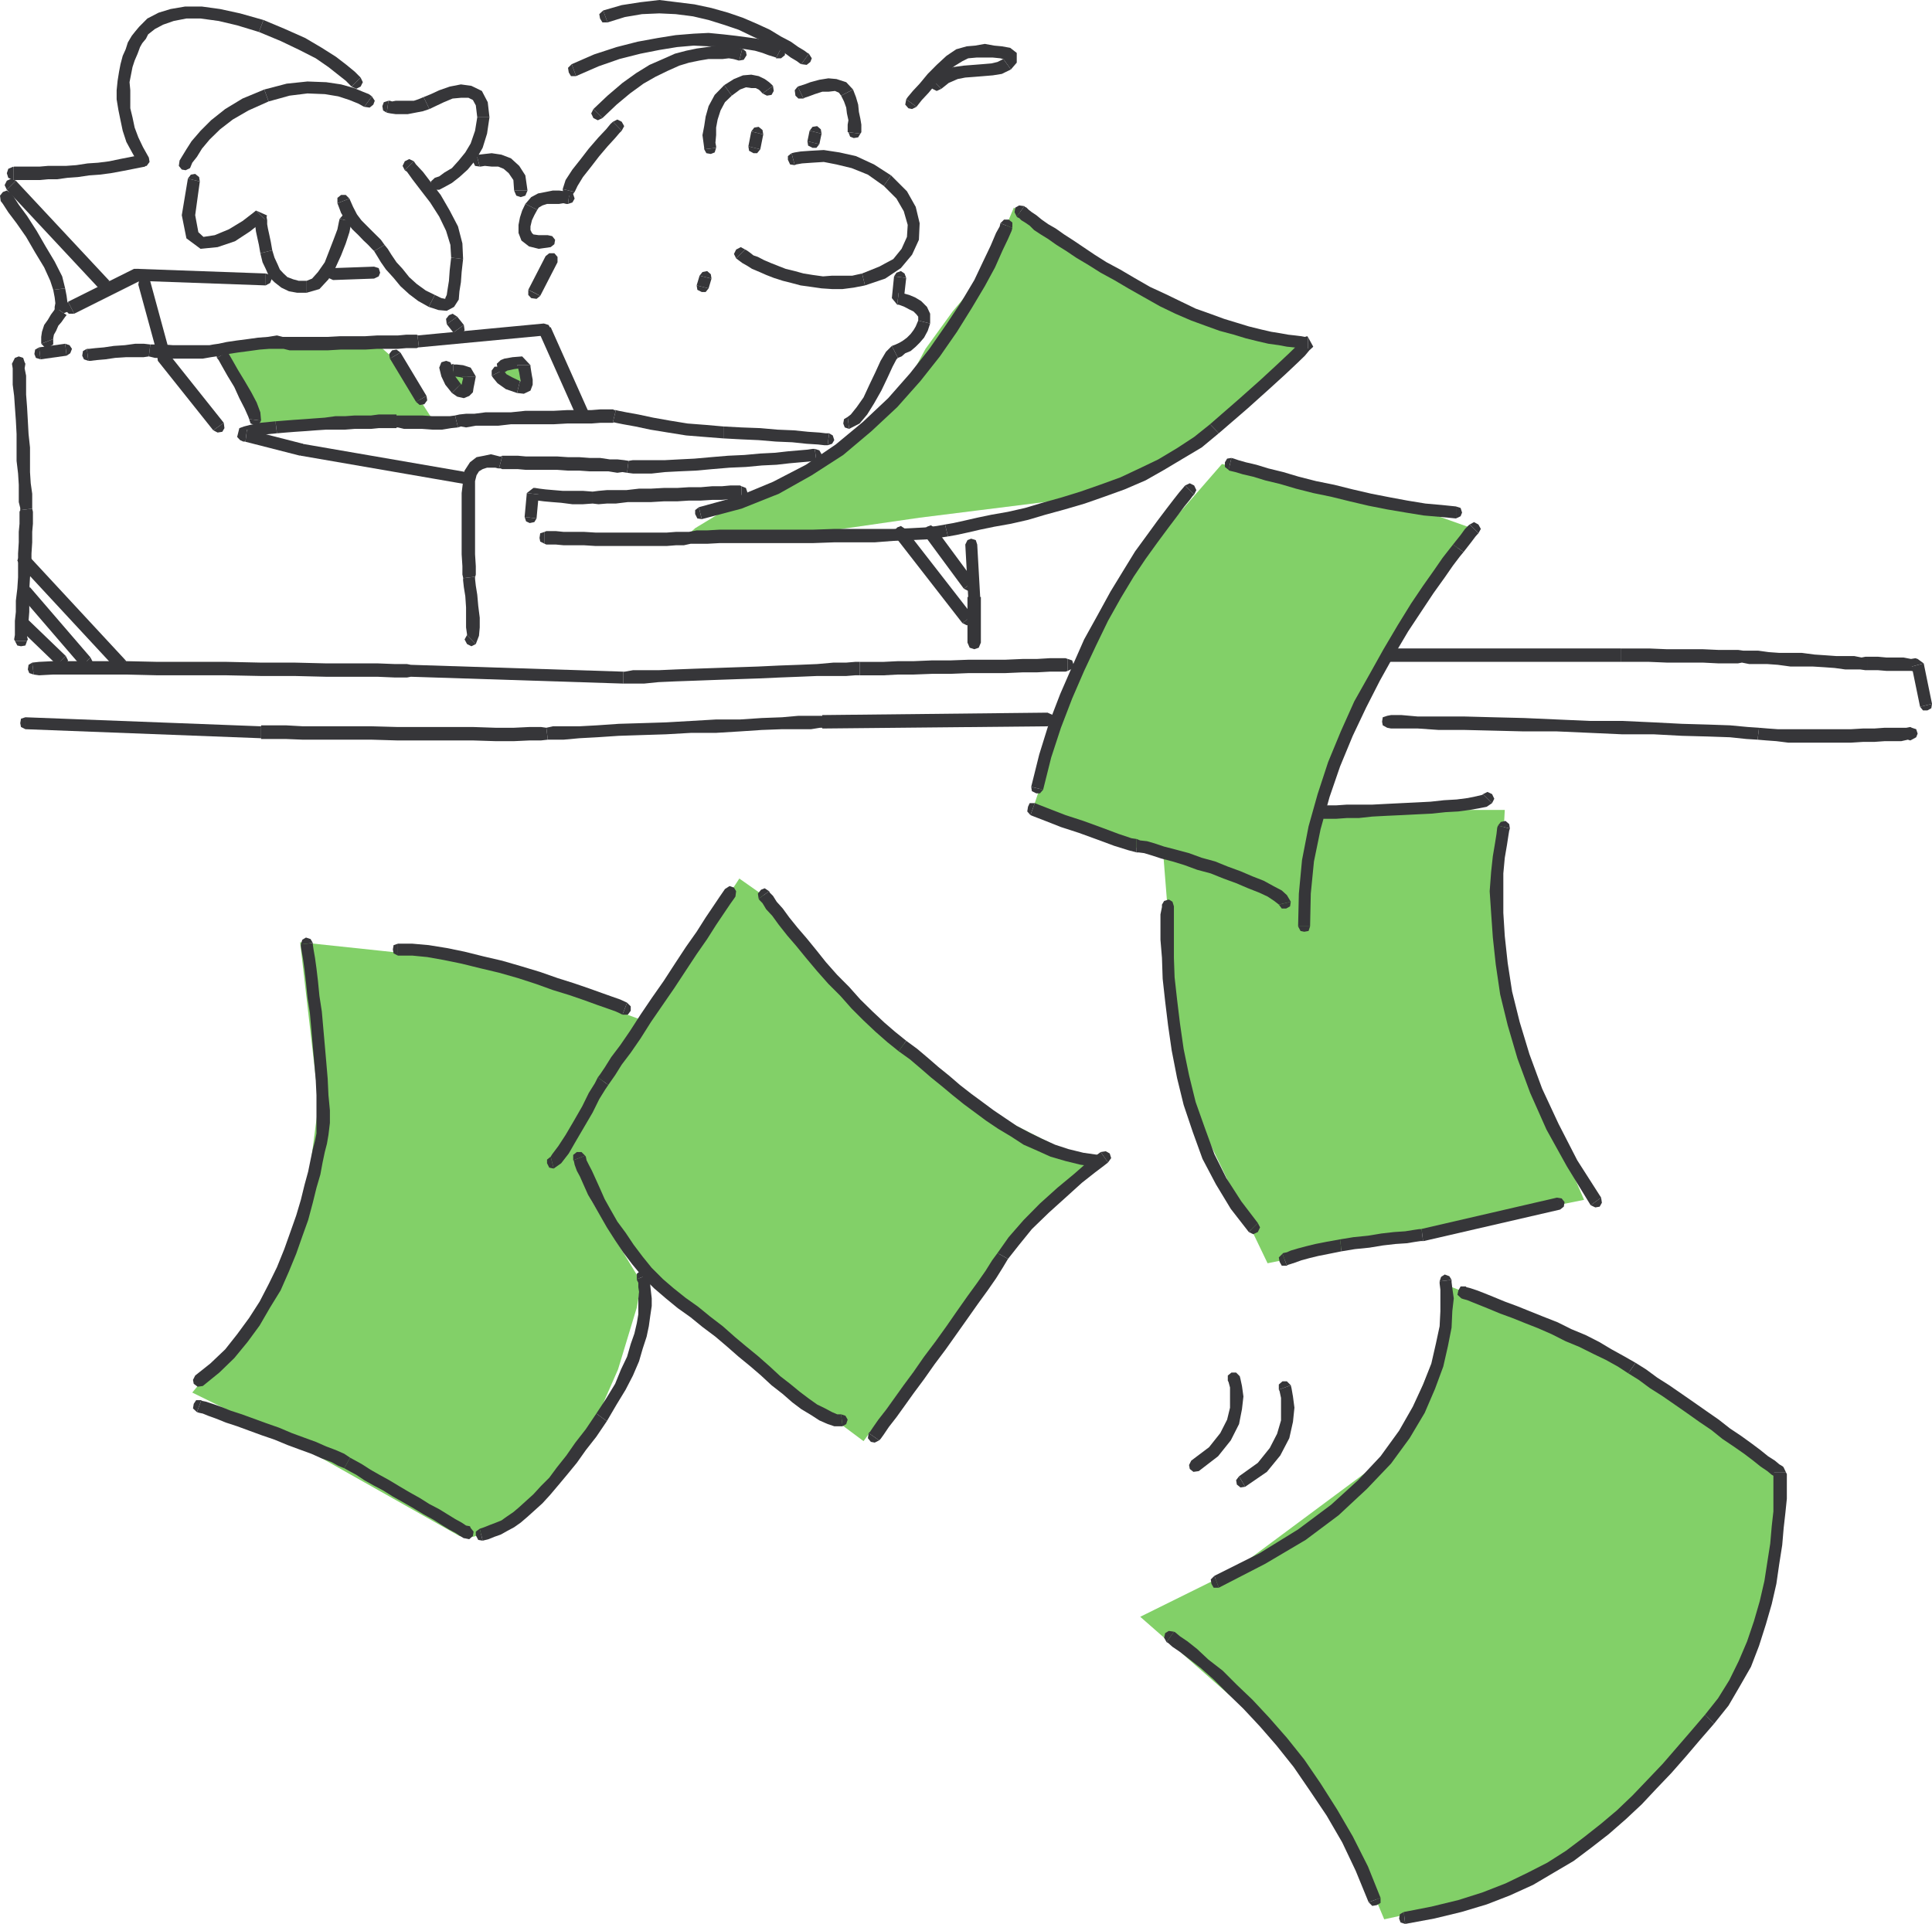<svg xmlns="http://www.w3.org/2000/svg" width="359.109" height="357.66"><path fill="#82d068" d="m216.25 159.148 3.352 42.36 16.007 33.332 58.832-11.79-9.07-20.952-7.082-25.309 1.41-26.219h-10.89l-51.16 1.91-.399 3.348-1 3.32M55.781 175.16l33.79 3.578 29.62 10.84-14.882 24.172 5.132 8.621 9.75 15.957-.82 4.723-3.492 11.52-3.04 6.937-4.35 7.262-5.4 6.8-6.94 5.938-4.028 3.09-3.09 1.082h-1.953l-.68-.13-30.75-17.37-18.91-9.301L47.98 244.05l8.758-20L59.23 205l-3.449-29.84"/><path fill="#82d068" d="m192.07 150.121 48.809 19.047 4.3-21 17.56-34.7 10.84-15.277-9.477-3.363-36.973-8.57-13.777 15.832-12.793 22.36-8.489 25.671m-64.398-50.523 1.539-1.407 5.539-3.363 7.121-3.719 10.559-6.12 10.3-7.071 3.758-3.5 1.953-2.898 3.59-6.672 5.028-6.938 6.53-7.8 4.86-11.52 17.371 11.98 11.149 5.121 13.07 5.399 11.242 3.36-4.3 4.3-10.57 9.3-6.532 5.13-6.668 4.441-6.402 3.36-2.938.949-2.77.539-30.16 3.77-20.05 2.902-23.22.457M93.2 70.25l.14-1.77.539-1.132.95-.137 2.093 1.82.726 1.54-1.82.538H94.29l-1.09-.859m-5.981 0-1.68 2.09-1.41-1.77-.68-1.27.27-.55 2.23.68 1.27.82M48.39 78.871l-7.62-14.023 13.878-1.27 15.743.59 2.629 2.363 7.07 10.977-31.7 1.363M142 166.54l-4.578-3.22-11.832 18.188-21.961 34.191 22.5 26.531 34.383 25.68 27.66-38.062 14.469-13.598-23.493-11.93-29.07-26.812L142 166.539m69.941 134.02 17.418-8.618 28.75-21.363 4.63-8.887 3.312-7.941 1.27-3.762.679-3.168.809-7.941 19.37 7.39 23.36 13.739 18.09 13.883.41 3.77-.129 9.288-.73 5.992-1.36 6.348-2.218 6.531-3.364 6.258-4.308 6.262-5.168 6.258-11.383 11.933-10.84 9.43-4.578 3.078-3.633 1.82-15.418 3.852-9.62 2.09-4.302-10.25-6.808-10.98-5.301-8.071-3.629-4.719-25.309-22.222"/><path fill="#363639" d="m72.2 18.73-.86.27-.27.73.14.81.68.41.31-2.22"/><path fill="#363639" d="m78.73 18.05-.992.41-.816.27h-3.363l-.68.13-.399-.13h-.28l-.31 2.22.72.14.949.129h2.23l1.402-.27 1.41-.27 1.22-.41-1.09-2.218"/><path fill="#363639" d="M90.98 21.809 90.66 19l-1.09-2.09-1.949-.95-1.95-.269-2.081.407-1.95.683-1.55.719-1.36.55 1.09 2.22 1.14-.54L82.5 19l1.629-.68 1.543-.14h1.406l.82.41.543 1 .27 2.219h2.27"/><path fill="#363639" d="m81.64 35.281 1.13-.59 1.23-.683 1.398-1.09 1.543-1.398 1.5-1.82 1.27-2.22.82-2.632.45-3.04h-2.27l-.41 2.5-.813 2.36-1 1.672-1.218 1.5L84 31.25l-1.371.809-.988.73-.82.27.82 2.222m-.821-2.222-.73.68.14.82.45.722h.96l-.82-2.222"/><path fill="#363639" d="m88.578 28.75-.68.55v.68l.403.86.87.129-.593-2.219"/><path fill="#363639" d="m98.05 35.418-.402-2.809-1.136-1.77-1.543-1.41-1.77-.679-1.808-.27-1.27.141-1.09.129h-.453l.594 2.219h.129l.82-.13 1.27.13h1.218l1 .41.95.82.863 1.27.137 1.949h2.492"/><path fill="#363639" d="m95.559 35.418.41.953.82.27.86-.27.402-.953h-2.492M76.922 29.98l-.863-.41-.82.41-.41.86.41.808 1.683-1.668"/><path fill="#363639" d="m86.078 48.16-.129-2.902-.82-3.168-1.54-2.95-1.679-2.902-1.82-2.36-1.488-1.948-1.274-1.36-.406-.59-1.684 1.668.41.282 1 1.398 1.493 1.953 1.82 2.36 1.68 2.629 1.27 2.628.808 2.633.14 2.36 2.22.27"/><path fill="#363639" d="m79.691 57.05 1.809.59 1.54.141 1.358-.73.872-1.36.128-1.543.274-1.68.137-1.898.27-2.41-2.22-.27-.27 2.36-.14 1.95-.27 1.679-.14.95-.27.589v.14l-.73-.14-1.219-.59-1.129 2.223"/><path fill="#363639" d="m69.531 46.668.59.953.68 1.129.949 1.36 1.41 1.55 1.27 1.54 1.629 1.491 1.68 1.27 1.952 1.09 1.13-2.223-1.68-.82-1.68-1.219-1.402-1.27-1.23-1.539-1.13-1.23-.949-1.402-.68-1.09-.59-.727-1.949 1.137"/><path fill="#363639" d="m62.719 37.781.68 1.809 1 1.629 1.09 1.41 1.132 1.09.957 1 .863.812.68.727.41.41 1.95-1.137-.68-.953-.68-.68-.871-.859-.95-.95-1.128-1.14-.82-1.09-.723-1.398-.68-1.543-2.23.863"/><path fill="#363639" d="m64.95 36.918-.68-.68h-.872l-.68.543v1l2.231-.863m.403 4.301-.133-.809-.68-.55-.82.14-.59.68 2.223.539"/><path fill="#363639" d="m57.012 54.418 2.36-.68 1.679-1.808 1.27-2.09 1.077-2.36.872-2.222.68-2.09.269-1.36.133-.59-2.223-.538-.129.539-.281 1.41-.68 1.812-.86 2.227-.808 2.082-1.27 1.82-1.09 1.22-1 .41v2.218"/><path fill="#363639" d="m48.39 47.078.41 1.672.59 1.23.68 1.54.95.949 1.27 1 1.41.68 1.5.269h1.812v-2.219h-1.5l-1-.27-1.082-.41-.73-.68-.68-.73-.41-.949-.59-1.27-.41-1.359-2.22.547"/><path fill="#363639" d="M49.25 40.82 47.3 40l-.128.14.129.4.14.679v.73l.137 1.09.274 1.27.27 1.222.269 1.547 2.218-.547-.27-1.543-.269-1.27-.27-1.23-.14-.808v-.73l-.129-.68.13-.13-.13-.14-1.953-.86 1.672 1.68"/><path fill="#363639" d="M34.922 33.2 33.789 40l.86 4.309 2.632 1.949 3.168-.317 3.23-1.093 2.762-1.809 1.95-1.539.859-.68-1.672-1.68-.547.45-1.953 1.5-2.539 1.539-2.629 1.09-2.09.32-.949-.871-.59-3.168.86-6.262-2.22-.539"/><path fill="#363639" d="m37.14 33.738-.128-.82-.73-.59-.813.14-.547.731 2.219.54M67.71 19.86l1 .14.68-.55.27-.72-.539-.82-1.41 1.95"/><path fill="#363639" d="m49.93 18.86 3.898-1.079 3.32-.41 3.223.129 2.488.41 2.09.68 1.672.68.82.46.27.13 1.41-1.95-.55-.41-1.13-.45-1.632-.679-2.41-.68-2.758-.41-3.493-.133-3.859.403-4.168 1.09.809 2.218"/><path fill="#363639" d="m35.328 31.25.41-1 .864-1.09.949-1.539 1.41-1.68 1.95-1.902 2.359-1.82 2.902-1.68 3.758-1.68-.809-2.218-4.043 1.68-3.219 1.949-2.629 2.09-1.949 1.949-1.68 1.949-.953 1.492-.859 1.41-.41.68 1.95 1.41m-1.95-1.41-.14 1 .55.68.723.128.816-.398-1.95-1.41m31.974-13.742.867.41.812-.41.41-.817-.41-.863-1.68 1.68"/><path fill="#363639" d="m48.121 5.941 4.04 1.68 3.487 1.668 3.043 1.55 2.36 1.63L63 14.008l1.27 1 .808.82.274.27 1.68-1.68-1.09-1.09-1.544-1.27-1.949-1.5-2.629-1.667-3.082-1.82-3.77-1.68-3.988-1.672-.859 2.222"/><path fill="#363639" d="m27.531 6.39 1.27-1 1.539-.812 1.95-.68 2.358-.457h2.633l3.36.457 3.437.813 4.043 1.23.86-2.222-4.352-1.23-3.719-.81-3.36-.46h-3.17l-2.68.46-2.219.68-2.09 1.082-1.538 1.547 1.68 1.403m-.553 24.578.692-1.668-1.094-1.953-.867-1.817-.68-1.812-.402-1.91-.41-1.68V16.78l-.14-1.5.273-1.402.277-1.41.402-1.219.547-1.27.453-1.23.41-.719.68-.82.41-.82-1.68-1.403-.68.813-.683.86-.726 1.23-.403 1.27-.55 1.218-.41 1.55-.27 1.4-.27 1.679-.18 1.773v1.68L22 20.41l.398 1.948.41 1.95.68 2.082 1.14 2.09 1.083 1.898.73-1.629-.73 1.629.73.59.82-.13.54-.73-.13-.808-.69 1.668"/><path fill="#363639" d="m2.488 33.328.14.14h4.763l1.5-.14h1.68l1.949-.27 1.949-.14 2.082-.309 1.949-.14 2.09-.27 2.219-.41 2.09-.41 2.081-.41-.539-2.219-2.09.41-2.081.41-1.95.41-2.09.27-1.949.129-2.09.32-1.953.14H8.891l-1.5.13H2.629l-.14.14v2.22"/><path fill="#363639" d="m2.488 30.969-.949.41-.27.82.27.86.95.41v-2.5"/><path fill="#363639" d="m2.95 33.598-.86-.399-.82.399-.41.82.41.863 1.68-1.683"/><path fill="#363639" d="m19.46 53.059.86-.86L2.95 33.598 1.27 35.28l17.37 18.6.82-.82"/><path fill="#363639" d="m18.64 53.879.82.41.86-.41.41-.82-.41-.86-1.68 1.68M2.09 35.96l-.82-.542-.73.273-.54.68.129 1 1.96-1.41M12.11 53.61l-.551-2.231-1.399-2.758-1.68-2.812-1.68-2.91-1.769-2.758-1.543-2.09-1-1.543-.398-.547-1.961 1.41.41.54 1 1.55L3.08 41.5l1.773 2.54 1.68 2.901 1.679 2.77 1.129 2.488.55 1.68 2.22-.27"/><path fill="#363639" d="m12.379 58.598-1.809.132 2.078-.82v-.86l-.128-.952-.141-1.09-.27-1.399-2.218.27.27 1.402.128 1.09-.129.68v.86l2.078-.86-1.808.18 1.949 1.367"/><path fill="#363639" d="M9.89 63.04v-.142l.13-.68.41-.718.41-.95.59-.679.41-.59.398-.55.14-.133-1.948-1.368-.14.141-.4.54-.41.55-.59 1-.68.95-.41 1.269-.14.949v1.27l2.23-.86"/><path fill="#363639" d="m7.66 63.898.68.68.87-.129.68-.41v-1l-2.23.86m4.719 2.222.68-.453.32-.82-.457-.68-.813-.27.27 2.223"/><path fill="#363639" d="m7.39 65.668.141 1.133 4.848-.68-.27-2.223-4.847.68.129 1.09"/><path fill="#363639" d="m7.262 64.578-.73.41-.141.82.28.723.86.27-.27-2.223m5.387-8.48-.539.683.13 1 .55.54h1l-1.14-2.223"/><path fill="#363639" d="M25.441 49.98h-.543l-12.25 6.118 1.141 2.222 12.242-6.12h-.59.59l.547-.68v-.95l-.726-.59h-.954.543"/><path fill="#363639" d="M49.39 51.93v-1.09l-23.949-.86v2.22l23.95.859v-1.13"/><path fill="#363639" d="m49.39 53.059.82-.45.27-.68-.27-.82-.82-.27v2.22m12.52-3.219-.86.27-.14.87.14.68.86.399v-2.22m7.621.861v-1.13l-7.62.27v2.219l7.62-.27V50.7m0 1.09.86-.411.27-.68-.27-.86-.86-.269v2.22m-41.59.55-.55-.68-.68-.14-.86.539-.14.87 2.23-.59M30.02 64.45l1.14-.282-3.219-11.828-2.23.59 3.219 11.789 1.09-.27"/><path fill="#363639" d="m28.93 64.719.55.68h.86l.68-.41.14-.821-2.23.55m-12.782.13-.726.41-.14.863.32.68.82.277-.274-2.23"/><path fill="#363639" d="m27.941 64.04-1.23-.142h-1.54l-1.952.27-2.09.14-1.809.27-1.629.14-1.14.13h-.403l.274 2.23h.406l1.133-.137 1.629-.14 1.82-.27 2.078-.133h3.223l.96-.14.27-2.219"/><path fill="#363639" d="m39.64 64.04-.68.128h-6.85l-1.77-.129h-2.4l-.27 2.219 1.13.273h1.539l1.77.137h5.581l1.54-.27.949-.14-.54-2.219m12.92-1.41-1.079-.27-1.68.27-1.82.14-1.949.27-2.082.27-1.82.27-1.488.32-1 .14.539 2.219.73-.137 1.5-.312 1.809-.278 2.09-.273 1.953-.27 1.808-.14h1.95l.539-2.22m25.043-.268h.136l-.277-.141h-1.95l-1.542.14H70.12l-2.23.141h-4.62l-2.36.129h-8.35l-.54 2.219h.68l1.13.28h7.081l2.36-.14h4.62l2.231-.14h3.848l1.543-.13h1.949l.277-.14h.133l-.27-2.219"/><path fill="#363639" d="m102.36 60.82-1.27-.68-23.488 2.22.27 2.218 23.538-2.219-1.27-.68 1.27.68.68-.41.27-.86-.4-.679-.87-.27 1.27.68"/><path fill="#363639" d="m108.21 76.781 1.09-.41-6.94-15.55-2.22.859 6.938 15.558 1.133-.457"/><path fill="#363639" d="m107.078 77.238.73.68.813-.137.68-.41v-1l-2.223.867m-22.09-18.367-.86-.55-.679.277-.539.683.13.989 1.948-1.399"/><path fill="#363639" d="m85.27 61.09.949-.68-1.23-1.539-1.95 1.399 1.23 1.55 1-.73"/><path fill="#363639" d="m84.27 61.82.859.399.82-.13.403-.73-.133-.949-1.95 1.41m-9.839 3.711-.73-.543-.821.14-.54.68.141.86 1.95-1.137"/><path fill="#363639" d="m78.328 74.148.953-.539-4.851-8.078-1.95 1.137 4.848 8.031 1-.55"/><path fill="#363639" d="m77.328 74.7.684.59.86-.142.538-.73-.129-.809-1.953 1.09m6.942-7.078-.961.41-.27.86.27.82.96.41v-2.5"/><path fill="#363639" d="m88.441 69.98-.953-1.632-1.41-.457-1.219-.133h-.59v2.222h.31l.96.141.54.129-.13-.27h2.492"/><path fill="#363639" d="m84 73.059.988.68 1.23.28 1-.41.68-.68.133-.859.14-.68.13-.69.14-.72H85.95l.13.41-.13.45-.14.68-.137.27.137-.13.14.13h.13l-.407-.4L84 73.06"/><path fill="#363639" d="m81.64 68.348.13.543.27 1.09.73 1.539L84 73.059l1.672-1.668-.953-1.27-.45-.96-.269-.813h.129-2.488m2.488 0-.41-1-.809-.27-.87.27-.4 1h2.489m8.941-1.407-.73.68.14.86.399.68h1l-.809-2.22m5.532.949-1.543-1.632-1.77.14-1.539.27-.68.273.809 2.22.41-.27 1.27-.27.953-.14-.41-.59h2.5"/><path fill="#363639" d="m96.102 73.059 1.27.14 1.23-.59.41-1.09v-.949l-.14-.73-.134-.809-.136-.87v-.27h-2.5l.277.859.133.55.136.821.141.719v.41l.133-.27h.137l-.41-.14-.547 2.219"/><path fill="#363639" d="m91.39 69.84.27.41.82 1 1.54 1.09 2.082.719.546-2.22-1.5-.718-1-.55-.539-.68v-.141l-2.218 1.09"/><path fill="#363639" d="m93.61 68.75-.731-.59h-.95l-.538.73v.95l2.218-1.09M31.29 65.668l-.81-.54-.73.27-.54.723.13.957 1.95-1.41m9.35 13.613.95-.683-10.3-12.93-1.95 1.41L39.64 80l1-.719"/><path fill="#363639" d="m39.64 80 .81.41.87-.14.399-.68-.13-.992L39.642 80m2.628-14.602-.68-.55-.82.14-.59.68.14.863 1.95-1.133"/><path fill="#363639" d="m48.531 78.191-.14-1.543-.68-1.82-1-1.898-1.223-2.09-1.27-2.09-.948-1.672-.73-1.27-.27-.41-1.95 1.133.32.41.68 1.22.95 1.679 1.27 2.09.948 2.09 1 1.949.684 1.539.137.41 2.222.273"/><path fill="#363639" d="m46.309 77.918.27.812.722.27.82-.129.41-.68-2.222-.273M86.352 89.98l.867-.27.402-.679-.27-.863-.722-.41-.277 2.222m-30.571-5.261h.14l30.43 5.261.278-2.222L56.19 82.5h.137-.137l-.812.27-.32.68.14.859.723.41h-.14"/><path fill="#363639" d="M45.629 82.09h-.14l10.292 2.629.547-2.219-10.297-2.629h-.133l-.27 2.219"/><path fill="#363639" d="m51.2 78.32-2.81.278-1.949.402-1.09.281-.863.309-.41 1.64.55.59.59.27h.41l.27-2.219h.133l.278.27-.41 1.359 1.132-.27 1.63-.41 2.82-.27-.282-2.23"/><path fill="#363639" d="M73.7 77.238v-.187h-3.31l-1.41.187h-3.039l-1.812.133H62.32l-1.949.27-1.95.14-1.82.137-1.953.133-1.808.14-1.64.13.28 2.23 1.63-.14 1.812-.141 1.95-.13 1.82-.14 1.949-.129h3.488l1.812-.14h3.04l1.41-.141h3.308v-2.352m10.879 0-.988.133h-3.18l-1.95-.133H73.7v2.223h.269l1.14.27h3.352l1.95.14h1.769l1.68-.281 1.269-.13-.55-2.222"/><path fill="#363639" d="M114.469 76.238h-.27l-.27-.14h-2.269l-1.77.14h-4.492l-2.488.133h-5.262l-2.68.277H90.25l-2.078.27h-1.543l-1.23.133-.82.187.55 2.223.543-.18.957.18 1.812-.32h4.168l2.36-.27h7.941l2.488-.14h4.493l1.77-.133h2.269l.27-.137h-.27l.539-2.223"/><path fill="#363639" d="M134.469 79.281 131.3 79l-3.492-.27-3.309-.539-3.09-.55-2.762-.59-2.226-.403-1.402-.277-.551-.133-.54 2.223.54.137 1.36.273 2.273.41 2.77.59 3.308.54 3.36.538 3.491.281 3.438.27v-2.219"/><path fill="#363639" d="M154.11 80.55h-.59l-1.22-.14-2.09-.14-2.632-.27-3.078-.129-3.18-.281-3.492-.13-3.36-.179V81.5l3.36.18 3.184.14 3.218.27 3.032.129 2.68.281 2.09.129 1.218.14h.59l.27-2.218"/><path fill="#363639" d="m153.84 82.77.82-.27.41-.68-.28-.87-.68-.4-.27 2.22m-2.09 2.898.68-.41.28-.809-.41-.73-.859-.27.309 2.219"/><path fill="#363639" d="m116.559 87.89 1.09.141h3.492l2.488-.273 2.64-.137 3.083-.133 3.039-.277 3.218-.27 3.04-.132 2.953-.278 2.757-.133 2.36-.27 2.09-.187 1.543-.132.949-.141h.449l-.309-2.219h-.41l-.953.14-1.547.13-2.082.18-2.36.269-2.769.14-2.949.27-3.031.14-3.219.27-3.043.27-2.808.14-2.641.141h-5.98l-.82.129-.27 2.223"/><path fill="#363639" d="M92.75 87.078h.32l.27.133h2.898l1.543.137h5.848l1.95.14h2.093l1.898.133h3.5l1.68.27.95-.133.859.133.27-2.223-.81-.129-1.269-.14h-1.41l-1.809-.27h-1.96l-1.9-.14h-2.093l-1.95-.13h-5.847l-1.543-.14H93.34l-.27.14h.27l-.59 2.22"/><path fill="#363639" d="m88.3 89.441.278-1.093.453-.727.68-.41.82-.27h1.54l.538.137h.141l.59-2.219h-.461l-.54-.14-1.089-.27-1.27.27-1.402.27-1.226.952-1 1.547-.274 1.953h2.223M88.3 107.21v.138l.141-.54v-1.55l-.14-2.219V89.441h-2.223l-.27 2.22v11.378l.141 2.219v1.55l.13.54v.14l2.222-.277"/><path fill="#363639" d="m88.441 119.73.59-1.539.14-1.543v-1.82l-.28-2.219-.18-2.039-.27-1.68-.14-1.269v-.41l-2.223.277v.41l.14 1.27.27 1.672.14 2.09v3.718l.18 1.27v.133l1.633 1.68"/><path fill="#363639" d="m86.809 118.05-.457.821.457.86.812.41.82-.41-1.632-1.68m51.019-25.441.82-.41.274-.68-.274-.81-.82-.32v2.22"/><path fill="#363639" d="m110.16 93.61 1.09.128 1.55-.129h1.669l2.23-.27H121l2.36-.14h2.5l2.218-.14h2.223l2.09-.13h1.808l1.54-.14h1.82l.27-.18v-2.218l-.27-.141h-1.82l-1.54.14h-1.808l-2.09.18h-2.223l-2.219.14h-2.5l-2.359.13h-2.219l-2.36.27h-3.62l-1.551.14-1.09.14v2.22m-10.02-1.68-1.269 1h.27l.87.129 1.079.14 1.55.14 1.669.13 2.09.27h1.953l1.808-.13v-2.218l-1.808-.141h-3.762l-1.68-.14-1.5-.13-1.129-.14-.82-.13h-.32l-1.22.95 2.22.27"/><path fill="#363639" d="m98.602 96.238 1.128.14.41-4.448-2.218-.27-.41 4.438 1.09.14"/><path fill="#363639" d="m97.512 96.098.27.82.679.32.86-.18.41-.68-2.22-.28m84.129 5.132-.269-.82-.86-.27-.683.27-.406.82h2.219m.679 9.75h-.129l-.55-9.75h-2.22l.54 9.75h-.133.133l.41.82.73.13.82-.13.27-.82h.13"/><path fill="#363639" d="M181.102 119.46h1.218v-8.48h-2.492v8.48h1.274m-1.274 0 .41.95.864.281.82-.28.398-.95h-2.492m-5.988-21.27-.809-.543-.73.27-.54.68.13 1 1.949-1.407"/><path fill="#363639" d="m180.102 108.758 1-.727-7.262-9.84-1.95 1.407 7.258 9.843.954-.683"/><path fill="#363639" d="m179.148 109.441.813.407.82-.137.45-.68-.13-1-1.953 1.41m-10.886-11.113-.813-.547-.68.27-.59.68.18 1 1.903-1.403"/><path fill="#363639" d="m179.828 115.148.953-.718-12.52-16.102-1.902 1.402 12.52 16.098.95-.68"/><path fill="#363639" d="m178.879 115.828.812.41.82-.14.45-.68-.18-.988-1.902 1.398M221.96 91.93l.411-.82-.41-.86-.813-.41-.867.41 1.68 1.68"/><path fill="#363639" d="m193.89 146.809 1.5-5.989 1.81-5.53 2.09-5.442 2.222-5.13L203.73 120l2.22-4.582 2.41-4.297 2.359-3.91 2.222-3.313 2.22-3.078 1.948-2.629 1.68-2.222 1.36-1.82 1-1.22.542-.73.27-.27-1.68-1.679-.27.32-.812.95-1 1.27-1.36 1.769-1.679 2.222-1.95 2.68-2.222 3.039-2.226 3.629-2.352 3.851-2.36 4.31-2.538 4.581-2.223 5.04-2.23 5.12-2.079 5.399-1.82 5.851-1.488 5.989 2.219.539"/><path fill="#363639" d="m191.672 146.27.129.808.82.41h.68l.59-.68-2.22-.538m.681 3.03h-.961l-.313.68-.137.868.59.683.82-2.23"/><path fill="#363639" d="m211.262 155.969-.953-.14-2.41-.81-3.04-1.14-3.488-1.27-3.312-1.078-2.95-1.14-2.078-.813-.68-.277-.82 2.23.68.27 2.09.808 2.898 1.141 3.36 1.09 3.492 1.27 3.039 1.128 2.629.82 1.543.41v-2.5"/><path fill="#363639" d="m239.922 167.629-.723-1.23-.949-.86-1.55-.82-1.81-.989-2.09-.82-2.222-.95-2.36-.862-2.359-.957-2.488-.68-2.36-.863-2.542-.68-2.09-.54-1.758-.589-1.41-.41-1.27-.14-.68-.27v2.5h.41l1 .129 1.36.41 1.809.59 2.09.543 2.218.68 2.364.87 2.539.68 2.36.95 2.35.859 2.227.949 2.082.82 1.54.719 1.23.82.719.551.14.129 2.223-.54"/><path fill="#363639" d="m237.7 168.168.55.73h.809l.73-.41.133-.86-2.223.54m-39.23-43.449.82-.41.27-.72-.27-.82-.82-.269v2.219"/><path fill="#363639" d="M159.781 125.54h4.489l2.628-.142h2.91l3.352-.128h3.45l3.492-.141h6.796l3.223-.14h2.629l2.36-.13h2.949l.41-.14V122.5l-.41-.14h-2.95l-2.359.14h-2.629l-3.223.14h-6.796l-3.493.13h-3.449l-3.351.14h-2.91l-2.63.13h-4.488v2.5"/><path fill="#363639" d="M115.828 127.078h3.902l2.68-.27 3.18-.14 3.62-.129 3.77-.14 4.032-.141 3.86-.13 4.038-.179 3.621-.14 3.36-.141h5.398l1.68-.129h.812v-2.5h-.812l-1.68.14h-2.36l-3.038.27-3.36.14-3.62.13-4.04.191-3.86.13-4.03.14-3.77.129-3.621.14-3.18.14h-4.762l-1.5.27h-.32v2.22"/><path fill="#363639" d="m76.379 125.809 39.45 1.27v-2.22l-39.45-1.27v2.22m-70.117-.411 1 .141 2.629-.14h13.597l5.852.14h12.789l6.402.129h6.258l5.711.14h9.621l3.309.141h2.218l.73-.14v-2.22l-.73-.14H73.43l-3.309-.129H60.5l-5.71-.14h-6.26l-6.402-.14h-12.79l-5.85-.13H9.89l-2.63.13-1.273.14.274 2.218"/><path fill="#363639" d="m5.988 123.18-.68.41-.136.86.27.679.82.27-.274-2.22m-.679-19.87-.868-.399-.812.399-.41.87.41.81 1.68-1.68M22.54 123.59l.82-.82-18.051-19.461-1.68 1.68 18.05 19.46.86-.86"/><path fill="#363639" d="m21.68 124.45.86.41.82-.41.402-.86-.403-.82-1.68 1.68M5.578 109.168l-.86-.41-.82.41-.41.812.41.86 1.68-1.672"/><path fill="#363639" d="m16.012 123.04.816-.81-11.25-13.062-1.68 1.672 11.25 13.07.864-.87"/><path fill="#363639" d="m15.148 123.91.864.399.816-.399.402-.87-.402-.81-1.68 1.68m-10.117-8.89-.86-.461-.812.46-.41.81.41.82 1.672-1.63"/><path fill="#363639" d="m11.43 122.77.808-.81-7.207-6.94-1.672 1.628 7.211 6.942.86-.82"/><path fill="#363639" d="m10.57 123.59.86.45.808-.45.41-.82-.41-.81-1.668 1.63m-5.851 9.75-.82.27-.137.82.136.718.82.41v-2.218m43.813 1.5v.18L4.72 133.34v2.219l43.812 1.68v.14-2.54"/><path fill="#363639" d="m101.55 135.29-1-.142h-2.09l-2.901.141H92.07l-4.172-.14H73.84l-4.719-.13H56.328l-3.219-.18h-4.578v2.54h4.578l3.22.129H69.12l4.719.14h14.058l4.172.133h3.489l2.902-.133h2.09l1.27-.14-.27-2.219"/><path fill="#363639" d="M152.84 132.93v.14h-4.442l-3.039.27-3.757.14-4.043.27h-4.45l-4.62.27-4.72.27-4.44.14-4.31.129-4.039.28-3.308.18h-4.902l-1.22.27.27 2.219h2.899l2.953-.27 3.308-.18 4.04-.269 4.308-.14 4.442-.141 4.718-.27h4.621l4.45-.27 4.043-.269 3.757-.14h5.403l1.668-.27h.41v.14-2.5m41.87.821v-1.27l-41.87.45v2.5l41.87-.41v-1.27m0 1.27.99-.461.269-.809-.27-.82-.988-.45v2.54M101.23 98.871l-.82.27-.129.859.13.68.82.41v-2.22"/><path fill="#363639" d="M128.078 98.871h-2.36l-1.808.137h-13.2l-2.222-.137h-3.77l-1.398-.14h-1.77l-.32.14v2.219l.32.14h1.77l1.399.13h3.77l2.222.14h13.2l1.808-.14h1.41l1.223-.27-.274-2.219m47.582-1.363-1.55.273-2.22.27-2.628.14-3.223.137H155.07l-3.91.133h-17.37l-2.349.137h-1.953l-1.41.273.274 2.219h3.09l2.347-.13h17.371l3.91-.14h7.52l3.45-.27 3.222-.14 2.898-.129 2.23-.281 1.81-.27-.54-2.222"/><path fill="#363639" d="m224.91 78.871-2.95 2.36-3.17 2.078-3.49 2.09-3.5 1.68-3.581 1.679-3.758 1.363-3.633 1.27-3.488 1.078-3.59 1-3.219.96-3.172.72-3.09.542-2.628.547-2.36.543-2.082.457-1.539.27.54 2.222 1.538-.27 2.09-.452 2.363-.547 2.63-.543 3.077-.547 3.18-.723 3.223-.957 3.629-.992 3.71-1.09 3.63-1.27 3.77-1.359 3.901-1.68 3.438-1.952 3.5-2.09 3.492-2.078 3.168-2.63-1.629-1.679"/><path fill="#363639" d="m243.102 64.848-.954-1.809-.41.41-.86 1-1.41 1.36-2.218 2.082-3.04 2.808-4.038 3.59-5.262 4.582 1.63 1.68 5.312-4.582 4.039-3.63 3.039-2.769 2.218-2.09 1.403-1.359.82-.992.45-.41.28-.27-1-1.82v2.219"/><path fill="#363639" d="m212.672 55.281 2.898 1.637 2.899 1.402 2.953 1.27 2.629.96 2.629.95 2.68.719 2.218.68 2.223.55 1.949.45 1.95.269 1.5.281 1.269.13 1.09.14.722.129.68.14.14-.14v-2.22l-.14-.128-.41.129-.68-.129-1.133-.14-1.27-.141-1.5-.27-1.679-.27-1.95-.449-2.218-.55-2.223-.68-2.359-.719-2.629-.96-2.672-.95-2.636-1.273-2.903-1.407-2.949-1.363-1.078 1.953M188.988 40.27l.14.14.313.13.41.41.68.41.86.59.82.82 1.23.808 1.399.863 1.539 1.09 1.82 1.137 1.813 1.223 2.36 1.41 2.218 1.398 2.5 1.36 2.629 1.55 2.953 1.672 1.078-1.953-2.898-1.668-2.633-1.55-2.54-1.36-2.218-1.402-2.09-1.407-1.812-1.222-1.77-1.14-1.539-1.09-1.41-.81-1.219-.859-1-.82-.82-.54-.59-.46-.41-.41-.27-.13-.133-.14-1.41 1.95"/><path fill="#363639" d="m190.398 38.32-.957-.129-.722.399-.14.87.41.81 1.41-1.95m-2.227 4.04v-1l-.684-.54h-.86l-.679.68 2.223.86"/><path fill="#363639" d="m130.441 96.508 7.387-1.95 6.942-2.769 6.12-3.441 5.848-3.77L162 80.141l4.77-4.45 4.308-4.851 3.621-4.582 3.18-4.578 2.77-4.45 2.402-4.03 1.898-3.49 1.41-3.179 1-2.09.68-1.543.133-.539-2.223-.859-.129.59-.68 1.219-1 2.359-1.41 2.953-1.628 3.438-2.41 4.039-2.762 4.172-3.18 4.578-3.621 4.582-4.04 4.59-4.718 4.44-5.031 4.169-5.54 3.77-6.12 3.171-6.668 2.77-7.121 1.95.55 2.218"/><path fill="#363639" d="m129.89 94.29-.68.538v.73l.411.82.82.13-.55-2.219m99.007-9.16-.808.129-.41.683v.868l.68.539.538-2.22"/><path fill="#363639" d="m270.629 94.148-2.629-.27-3.04-.269-3.358-.55-3.172-.59-3.489-.68-3.5-.809-3.441-.859-3.36-.68-3.218-.82-2.902-.863-2.77-.68-2.219-.68-1.953-.457-1.406-.402-.813-.281-.46-.13-.54 2.22.13.14 1.14.27 1.36.41 1.952.453 2.22.68 2.808.68 2.91.859 3.223.82 3.308.68 3.488.86 3.493.82 3.449.68 3.488.59 3.313.538 3.09.27 2.898.28v-2.23"/><path fill="#363639" d="m270.629 96.379.86-.41.273-.68-.274-.86-.86-.28v2.23m4.172 2.761.45-.812-.45-.82-.82-.45-.808.45 1.629 1.633"/><path fill="#363639" d="m272.031 102.629 1.41-1.809.82-1.09.4-.449.14-.14-1.63-1.633-.183.14-.68.68-.82 1.133-1.41 1.77 1.953 1.398"/><path fill="#363639" d="m243.512 172.21.129-6.081.59-5.988 1.23-5.98 1.668-5.993 1.95-5.668 2.362-5.71 2.5-5.27 2.54-4.98 2.628-4.72 2.63-4.449 2.491-3.762 2.23-3.359 2.08-2.902 1.538-2.22 1.274-1.679.68-.82-1.954-1.399-.68.86-1.27 1.629-1.538 2.23-2.078 2.942-2.23 3.308-2.493 4.04-2.629 4.452-2.629 4.707-2.812 4.993-2.5 5.578-2.36 5.71-1.949 5.95-1.68 5.98-1.218 6.262-.59 6.258-.14 6.082h2.23"/><path fill="#363639" d="m241.281 172.21.457.86.684.14.808-.14.282-.86h-2.23m4.448-22.362-.82.273-.129.86.13.68.82.41v-2.223m29.929-2.219-.129.129-1.14.273-1.54.317-2.09.273-2.35.137-2.5.273-2.63.137-2.77.133-2.812.14-2.629.137h-4.718l-1.954.133h-2.347l-.32.137v2.222l.32.14h2.347l1.954-.14h2.226l2.492-.27 2.63-.14 2.812-.129 2.77-.14 2.898-.141 2.5-.27 2.398-.132 2.094-.278 1.77-.312 1.398-.278 1-.68-1.68-1.671"/><path fill="#363639" d="m277.34 149.3.41-.812-.41-.86-.86-.41-.82.41 1.68 1.673m-19.09-28.751-.96.41-.27.86.27.82.96.4v-2.49m42.988 0H258.25v2.49h42.988v-2.49"/><path fill="#363639" d="M322.512 120.82h-3.172l-2.809-.129h-6.672l-3.359-.14h-5.262v2.488h5.262l3.36.14h6.671l2.809.141h3.172v-2.5m24.628 1.27h-.41l-.718.14-1.364-.27h-3.359l-1.95-.14-2.089-.14-2.352-.309h-4.18l-1.948-.14-1.95-.27h-2.761l-1-.14h-.547v2.5h.547l.722-.141 1.36.27h3.359l1.95.14 2.359.32h4.171l2.09.13 1.95.14 1.949.27h2.761l1 .14h.41v-2.5m10.43 1.23-1.129-.82-.41-.14-.82.14-1.402-.27h-3.18l-1.54-.14h-1.948v2.5h1.949l1.539.129h4.582l.82.14.41-.14-1.09-.809 2.22-.59"/><path fill="#363639" d="m357.98 131.121 1.13-.281-1.54-7.52-2.218.59 1.539 7.48 1.09-.269"/><path fill="#363639" d="m356.89 131.39.551.68h.809l.73-.41.13-.82-2.22.55m-1.538 6.118.82-.45.27-.68-.27-.82-.82-.269v2.219m-28.661 0 1.668.14 1.82.133 2.22.278h11.66l2.222-.141h2.09l1.95-.137h3.077l1.223-.273.457.14.274-.14v-2.219l-.274-.14-.726.14h-4.032l-1.949.14h-2.09l-2.222.13h-13.61l-1.808-.13-1.68-.14-.27 2.219"/><path fill="#363639" d="m257.84 135.29.719.14h4.992l3.898.27h4.86l5.3.128 5.672.14h6.117l6.133.27 5.98.27h5.86l5.258.281 4.89.129 4.04.14 3.043.32 2.09.13.269-2.219-2.09-.14-3.312-.31-4.04-.14-4.89-.14-5.258-.27-5.86-.27h-5.98l-6.133-.269-6.117-.27-5.672-.14-5.3-.14h-8.758l-3.04-.27h-1.952l-.72.14v2.22"/><path fill="#363639" d="m257.84 133.07-.82.27-.13.82.13.68.82.45v-2.22m22.808 20.95-.128-.82-.68-.59-.871.19-.54.68 2.22.54"/><path fill="#363639" d="m297.61 222.64-4.438-6.94-3.492-6.802-3.04-6.527-2.359-6.402-1.812-5.98-1.41-5.669-.82-5.312-.54-4.988-.27-4.31v-7.339l.27-2.91.41-2.402.27-1.77.14-.86.13-.41-2.22-.539-.14.399-.129 1.14-.281 1.77-.399 2.36-.32 2.94-.27 3.59.27 4.032.32 4.578.54 4.992.82 5.578 1.398 5.72 1.82 6.21 2.364 6.39 3.027 6.81 3.77 6.8 4.441 7.262 1.95-1.41"/><path fill="#363639" d="m295.66 224.05.871.41.809-.14.41-.73-.14-.95-1.95 1.41m-5.672.81.684-.54.137-.86-.54-.679-.87-.14.59 2.218m-25.477 5.851h.129l25.347-5.85-.59-2.22-25.296 5.848h.128l.282 2.223"/><path fill="#363639" d="m249.36 232.621 2.492-.41 2.68-.27 2.488-.41 2.359-.273 2.09-.137 1.672-.273.96-.137h.41l-.28-2.223h-.403l-.957.14-1.68.27-2.082.141-2.359.27-2.488.41-2.684.27-2.5.41.281 2.222"/><path fill="#363639" d="m239.2 235.3.128-.14.461-.14.95-.31 1.132-.41 1.5-.41 1.68-.41 2.078-.41 2.23-.449-.28-2.223-2.49.45-2.089.41-1.672.41-1.547.41-1.36.402-.722.32-.68.141-.14.13.82 2.23"/><path fill="#363639" d="m238.379 233.07-.68.68.14.82.411.73h.95l-.821-2.23M218.2 168.488l-.27-.86-.68-.41-.871.27-.399.68 2.22.32m15.6 58.872-3.081-4.04-2.77-4.312-2.219-4.438-1.82-4.992-1.672-4.719-1.226-4.988-1-4.851-.684-4.762-.539-4.45-.46-4.117-.13-3.632v-9.57l-2.219-.321v.453l-.28 1.367v4.711l.28 3.36.13 3.902.46 4.168.54 4.45.68 4.71 1 5.129 1.222 4.992 1.68 4.988 1.82 5.032 2.488 4.718 2.77 4.582 3.351 4.31 1.68-1.68"/><path fill="#363639" d="m232.121 229.04.82.401.86-.402.41-.871-.41-.809-1.68 1.68M136.7 166.668l.128-.988-.406-.68-.813-.281-.859.55 1.95 1.399m-23.63 35.023.41-.593.86-1.227 1.219-1.953 1.68-2.219 1.812-2.629 1.949-3.082 2.09-3.039 2.219-3.219 2.09-3.18 2.09-3.171 1.952-2.809 1.668-2.629 1.5-2.23 1.13-1.672.683-.96.277-.411-1.949-1.398-.281.41-.68.988-1.129 1.68-1.5 2.222-1.672 2.64-1.949 2.759-2.09 3.18-2.09 3.222-2.218 3.168-2.09 3.09-1.95 3.031-1.812 2.64-1.68 2.22-1.218 1.949-.86 1.27-.41.542 1.95 1.41"/><path fill="#363639" d="m102.91 217.238 1.399-.988 1.41-1.82 1.36-2.36 1.542-2.629 1.54-2.632 1.23-2.489 1.129-1.82.55-.809-1.949-1.41-.55 1.09-1.13 1.809-1.23 2.5-1.54 2.68-1.542 2.628-1.36 2.082-1.128 1.5-.282.45.551 2.218"/><path fill="#363639" d="m102.36 215.02-.68.55v.68l.41.809.82.18-.55-2.22m40.6-49.339-.82-.551-.68.27-.589.73.14.95 1.95-1.4"/><path fill="#363639" d="m168.441 193.48-2.082-1.68-1.949-1.679-2.219-2.082-2.27-2.23-2.093-2.348-2.219-2.23-2.09-2.36-1.769-2.223-1.809-2.218-1.68-1.95-1.542-1.91-1.219-1.672-1.14-1.27-.68-1.089-.59-.59-.13-.27-1.948 1.4.18.269.538.55.68 1.133 1.14 1.227 1.22 1.683 1.539 1.95 1.68 1.949 1.812 2.219 2.09 2.492 2.09 2.36 2.218 2.218 2.09 2.36 2.223 2.222 2.218 2.09 2.22 1.949 2.09 1.68 1.401-1.95"/><path fill="#363639" d="m204.18 214.7-2.809-.4-2.762-.679-2.5-.82-2.488-1.133-2.23-1.09-2.403-1.27-2.09-1.41-2.218-1.5-2.078-1.539-2.09-1.539-2.09-1.629-1.953-1.683-2.078-1.68-1.77-1.539-2.09-1.77-2.09-1.539-1.402 1.95 2.09 1.5 1.812 1.539 2.09 1.812 2.078 1.68 1.95 1.629 2.09 1.68 2.081 1.539 2.09 1.55 2.22 1.489 2.358 1.41 2.364 1.543 2.488 1.09 2.5 1.129 2.809.82 2.77.68 3.042.41.309-2.23"/><path fill="#363639" d="m203.871 216.93.86-.282.41-.68-.282-.808-.68-.46-.308 2.23m-95.109-2.09-.684-.68h-.86l-.679.54v1l2.223-.86"/><path fill="#363639" d="m127.398 241.238-2.218-1.77-1.95-1.679-2.09-2.09-1.68-2.078-1.679-2.223-1.492-2.23-1.539-2.078-1.27-2.23-1.09-1.95-.859-1.95-.82-1.812-.68-1.5-.59-1.128-.41-.82-.14-.68-.13-.18-2.222.86.133.14.137.68.41 1.128.59 1.09.68 1.543.812 1.817 1.14 1.953 1.09 1.898 1.27 2.219 1.539 2.41 1.488 2.223 1.684 2.219 1.949 2.359 2.09 2.09 2.219 1.902 2.218 1.82 1.41-1.953m28.942 21.68h-.73l-.95-.41-1.27-.68-1.5-.73-1.538-1.09-1.68-1.27-1.813-1.488-1.82-1.41-1.95-1.809-2.218-1.953-2.223-1.82-1.949-1.63-2.36-2.089-2.359-1.809-2.218-1.812-2.364-1.68-1.41 1.953 2.364 1.68 2.218 1.809 2.41 1.808 2.079 1.77 2.23 1.953 2.223 1.82 1.949 1.68 1.95 1.809 2.089 1.628 1.762 1.543 1.68 1.27 1.82 1.09 1.539 1 1.539.68 1.23.41h1.54l-.27-2.223"/><path fill="#363639" d="m156.61 265.14.68-.41.269-.82-.41-.719-.81-.273.27 2.223m49.341-49.031.59-.82-.27-.86-.73-.41-.95.14 1.36 1.95"/><path fill="#363639" d="m187.36 234.031 2.081-2.633 2.36-2.91 3.18-3.078 3.218-2.902 2.903-2.63 2.488-1.96 1.68-1.27.68-.539-1.36-1.949-.719.54-1.64 1.269-2.54 2.23-3.171 2.63-3.22 2.901-3.038 3.079-2.774 3.18-2.078 2.952 1.95 1.09"/><path fill="#363639" d="m163.41 267.77.27-.27.59-.82.949-1.41 1.41-1.81 1.5-2.089 1.68-2.351 1.953-2.63 1.949-2.769 2.078-2.773 2.09-2.95 1.95-2.757 1.952-2.77 1.809-2.492 1.55-2.23 1.22-1.95 1-1.668-1.95-1.09-1 1.36-1.219 1.949-1.55 2.219-1.813 2.492-1.95 2.77-1.948 2.808-2.09 2.91-2.078 2.762-1.953 2.809-1.95 2.64-1.68 2.348-1.5 2.09-1.41 1.812-.949 1.36-.59.87-.27.27 1.95 1.36"/><path fill="#363639" d="m161.46 266.41-.14.95.551.68.719.14.82-.41-1.95-1.36m68.981-10.57-.68-.68h-.863l-.68.55v.95l2.223-.82m-7.621 17.64 3.59-2.761 2.36-2.95 1.539-3.039.543-2.77.27-2.35-.27-1.95-.274-1.27-.137-.55-2.222.82.14.27.27 1v3.761l-.54 2.22-1.269 2.5-2.09 2.628-3.308 2.492 1.398 1.95m-1.398-1.95-.41.817.136.73.68.543.992-.14-1.398-1.95m18.5-14.011-.723-.73h-.82l-.68.589v.96l2.223-.82"/><path fill="#363639" d="m231.441 276.39 4.04-2.769 2.488-3.043 1.68-3.219.68-3.039.273-2.629-.274-2.082-.27-1.55-.136-.54-2.223.82.14.27.27 1.27v4.172l-.73 2.488-1.36 2.64-2.218 2.762-3.492 2.5 1.132 1.95"/><path fill="#363639" d="m230.309 274.441-.547.72.136.82.68.539.863-.13-1.132-1.949M120.602 236.93l-.73-.68h-.821l-.68.54v1l2.23-.86"/><path fill="#363639" d="m112.8 264.191 1.81-3.093 1.68-2.758 1.358-2.63 1.133-2.64.68-2.351.73-2.23.41-1.95.27-1.95.27-1.808v-1.41l-.141-1.223-.129-1.14v-.809l-.14-.82-.13-.32v-.13l-2.23.86v.14l.14.27.137.27v.82l.133.86-.133 1.222v2.95l-.277 1.628-.45 1.95-.683 1.949-.68 2.363-1.128 2.36-1.09 2.679-1.68 2.758-1.82 2.773 1.96 1.41"/><path fill="#363639" d="m89.71 286.41 1.09-.27 1.13-.46 1.14-.399 1.22-.683 1.269-.68 1.23-.867 1.262-1.082 1.41-1.27 1.36-1.23 1.41-1.54 1.539-1.82 1.628-1.949 1.82-2.219 1.673-2.363 1.949-2.488 1.96-2.899-1.96-1.41-1.95 2.899-1.949 2.5-1.671 2.398-1.77 2.223-1.41 1.91-1.54 1.539-1.41 1.54-1.359 1.23-1.402 1.27-.957.808-1.274.87-.949.68-1 .403-1.078.41-1.14.457-.81.273.54 2.22"/><path fill="#363639" d="m89.172 284.191-.73.54v.68l.449.859.82.14-.54-2.219M37.422 260.29h-.961l-.45.679-.14.86.73.679.82-2.219"/><path fill="#363639" d="m65.078 270.988-1.09-.73-1.539-.68-1.808-.68-1.95-.859-2.222-.809-2.23-.82-2.36-1-2.348-.82-2.36-.86-2.222-.812-2.09-.68-1.82-.73-1.539-.54-1.27-.41-.68-.14-.128-.129-.82 2.219.41.133.68.14 1 .41 1.488.54 1.82.73 2.078.68 2.23.82 2.352.86 2.36.808 2.41 1 2.218.82 2.223.809 1.95.87 1.82.68 1.218.68 1.13.453 1.09-1.953"/><path fill="#363639" d="m87.488 284.05-.136-.32-.723-.132-.82-.547-1.23-.68-1.4-.863-1.538-.95-1.82-.949-1.81-1.14-1.952-1.09-1.91-1.129-1.81-1.09-1.82-1-1.667-.95-1.551-1-1.223-.679-1-.543-1.09 1.953.961.54 1.27.68 1.492 1 1.68.948 1.82.961 1.809 1.13 1.949 1.09 1.953 1.128 1.808 1.09 1.82 1 1.49.953 1.41.86 1.269.679.82.55.68.41h.133l1.136-1.91m-1.136 1.91.867.18.68-.59.132-.82-.543-.68-1.136 1.91M58.14 175.29l-.41-.72-.859-.28-.68.41-.27.859 2.22-.27"/><path fill="#363639" d="m60.77 212.621.28-1.633.27-2.23v-2.36l-.27-2.808-.14-3.04-.27-3.171-.269-3.078-.281-3.18-.27-3.082-.449-2.91-.27-2.758-.28-2.363-.27-1.95-.27-1.538-.14-.961v-.27l-2.22.27v.28l.138.95.27 1.54.273 1.952.27 2.36.276 2.77.454 2.937.27 3.043.269 3.18.28 3.077.27 3.18.13 2.762v7.12l-.27 1.36 2.219.551M37.691 257.66l3.079-2.5 2.77-2.68 2.491-3.03 2.23-3.04 1.95-3.36 1.95-3.171 1.538-3.5 1.36-3.309 1.132-3.222 1.09-3.04.86-3.218.68-2.762.73-2.5.41-2.219.41-1.949.399-1.539-2.22-.55-.41 1.55-.41 1.95-.449 2.218-.68 2.492-.68 2.77-.862 2.898-1.09 3.09-1.13 3.172-1.359 3.36-1.55 3.167-1.668 3.223L46.309 245l-2.23 3.04-2.22 2.808-2.77 2.632-2.808 2.23 1.41 1.95m-1.41-1.95-.41.81.14.73.727.54.953-.13-1.41-1.95m79.419-67.081h1l.538-.73v-.82l-.68-.68-.859 2.23"/><path fill="#363639" d="M73.969 177.648h2.68l2.761.27 3.09.55 3.309.68 3.492.86 3.449.82 3.488.992 3.364 1.09 3.168 1.14 3.09.95 2.761.95 2.36.859 1.949.68 1.539.55.96.45.27.14.86-2.23-.27-.13-1-.46-1.539-.54-1.91-.68-2.399-.859-2.77-.949-3.042-.96-3.219-1.13-3.62-1.093-3.45-1-3.488-.809-3.5-.871-3.313-.68-3.348-.539-3.043-.27h-2.68v2.22"/><path fill="#363639" d="m73.969 175.43-.809.27-.14.82.14.718.809.41v-2.218M141.73 17.371l.82.41.86-.14.41-.73-.14-.95-1.95 1.41"/><path fill="#363639" d="m136.02 17.781 1.539-1.14 1.09-.41.992.14h.82l.55.27.31.27.41.46 1.949-1.41-.27-.27-.45-.41-.82-.59-1.128-.543-1.371-.27-1.54.13-1.68.683-1.812 1.137 1.41 1.953"/><path fill="#363639" d="M133.11 27.48v-.27l-.13-.679.13-1.41V23.72l.28-1.5.54-1.68.82-1.539 1.27-1.219-1.41-1.953-1.77 1.813-1.13 2.09-.55 1.949-.27 1.77-.32 1.671.192 1.41.129.95v.269l2.218-.27"/><path fill="#363639" d="m130.89 27.75.41.73.821.141.719-.281.27-.86-2.22.27m17.372-11.652-.543.683.133 1 .546.54h.954l-1.09-2.223"/><path fill="#363639" d="m158.559 16.64-1.27-1.359-1.82-.59-1.489-.132-1.68.27-1.679.452-1.09.41-.86.27-.41.137 1.09 2.222.18-.14.82-.27 1.09-.41 1.399-.45h1.14l1.22-.14.73.32.41.551 2.219-1.14"/><path fill="#363639" d="m159.922 24.848.18-.27v-1.41l-.18-1.09-.274-1.27-.136-1.359-.41-1.398-.543-1.41-2.22 1.14.54 1.078.41 1.141.133 1.09.277 1.27-.14.808v1.41h.14l2.223.27"/><path fill="#363639" d="m157.7 24.578.312.82.68.27.82-.137.41-.683-2.223-.27m-4.989.27-.14-.809-.68-.59-.859.13-.55.73 2.23.539"/><path fill="#363639" d="m151.16 26.531 1.14.27.41-1.953-2.23-.54-.402 1.95 1.082.273"/><path fill="#363639" d="m150.078 26.258.133.812.82.41h.719l.55-.68-2.222-.542m-8.207-1.27-.14-.82-.72-.59-.82.14-.55.723 2.23.547"/><path fill="#363639" d="m140.191 27.48 1.13.27.55-2.762-2.23-.547-.54 2.77 1.09.27"/><path fill="#363639" d="m139.102 27.21.136.821.813.45h.68l.59-.731-2.22-.54m8.028 1.27-.68.54v.68l.41.87.86.13-.59-2.22"/><path fill="#363639" d="m165.629 32.61-3.168-2.04-3.36-1.55-3.042-.68-2.938-.45-2.5.141-1.812.13-1.09.179-.59.14.59 2.22.27-.13 1.09-.191 1.812-.129 2.23-.14 2.348.46 2.82.68 3.031 1.219 2.95 2.09 1.359-1.95"/><path fill="#363639" d="m160.781 53.059 3.758-1.27 2.91-1.95 2.082-2.491 1.27-2.77.14-3.078-.73-3.04-1.633-2.901-2.95-2.95-1.358 1.95 2.359 2.359 1.36 2.352.73 2.539-.14 2.23-1 2.219-1.54 1.902-2.629 1.41-3.172 1.27.543 2.219"/><path fill="#363639" d="m136.828 48.031.594.45.547.41.953.539.86.55 1.41.59 1.218.54 1.41.55 1.68.54 1.629.41 1.68.449 1.953.27 1.949.28 1.95.13h1.948l2.082-.27 2.09-.41-.543-2.22-1.816.411h-3.762l-1.68.129-1.949-.27-1.68-.27-1.632-.448-1.68-.41-1.41-.551-1.36-.54-1.269-.542-1.129-.59-.82-.278-.68-.539-.59-.41-.27-.14-1.683 1.64"/><path fill="#363639" d="m138.512 46.39-.82-.449-.864.45-.406.82.406.82 1.684-1.64m-6.262 5.399-.129-.81-.68-.59-.87.18-.54.68 2.219.54"/><path fill="#363639" d="m130.57 53.328 1.14.281.54-1.82-2.219-.539-.543 1.809 1.082.27"/><path fill="#363639" d="m129.488 53.059.133.82.82.41h.72l.55-.68-2.223-.55m38.953-1.399-.312-.82-.68-.45-.82.31-.45.679 2.262.281"/><path fill="#363639" d="m167.04 54.418.948 1.273.453-4.03-2.261-.282-.41 4.039 1 1.223.27-2.223"/><path fill="#363639" d="M172.89 60.14v-1.82l-.59-1.27-1.09-1.09-1.132-.679-1.09-.453-1-.27-.68-.14h-.269l-.27 2.223h.27l.41.14.68.27.86.457.82.402.543.55.32.411v.719l2.219.55"/><path fill="#363639" d="m166.898 66.531.68-.273.684-.59 1-.41.949-.809.73-.73.82-.95.68-1.269.45-1.36-2.22-.55-.46 1.09-.402.68-.547.73-.684.68-.719.539-.687.41-.684.32-.718.27 1.128 2.222"/><path fill="#363639" d="m157.828 79.73 1.953-1 1.41-1.68 1.27-2.042 1.36-2.399 1.128-2.359.961-2.09.719-1.36.27-.269-1.13-2.222-1.09 1.09-1 1.68-.949 2.081-1.128 2.36-1.09 2.359-1.274 1.812-1.09 1.36-.59.457.27 2.222"/><path fill="#363639" d="m157.559 77.508-.68.41-.14.812.28.73.81.27-.27-2.222m10.882-59.048-.18.99.59.679.68.14.82-.41-1.91-1.398"/><path fill="#363639" d="m179.691 8.61-1.953.55-1.808 1.219-1.82 1.68-1.669 1.68-1.5 1.812-1.27 1.36-.952 1.14-.278.41 1.91 1.398.32-.41.68-.86 1.27-1.359 1.488-1.812 1.68-1.68 1.54-1.41 1.55-.95 1.082-.538-.27-2.23m8.207 4.308 1.09-1.27V9.84l-1.218-.95-1.551-.28-1.399-.13-1.77-.32-1.82.32-1.539.13.27 2.23 1.55-.14h3.04l1.398.14.95.27.14-.141v-.41l-.539.41 1.398 1.949"/><path fill="#363639" d="m174.98 16.508 1.36-1.09 1.672-.727 1.41-.273 1.808-.137 1.641-.133 1.68-.14 1.668-.27 1.68-.82-1.399-1.95-1.09.552-1.14.27-1.668.14-1.641.129-1.813.14-1.949.27-1.949 1-1.95 1.36 1.68 1.679"/><path fill="#363639" d="m173.3 14.828-.41.863.41.817.81.402.87-.402-1.68-1.68m-24.359-2.898 1 .129.68-.54.27-.68-.54-.859-1.41 1.95"/><path fill="#363639" d="m112.93 4.168 3.218-1 3.18-.54 3.223-.14 3.039.14 3.219.411 2.902.68 2.758.86 2.82.952 2.352 1.13L142 7.75l2.09 1 1.539.95 1.36 1 1.14.679.543.41.27.14 1.41-1.949-.274-.14-.547-.41-1.133-.68-1.41-1-1.808-.95-2.09-1.269-2.36-1.09-2.628-1.132-2.762-.95-3.09-.87-3.172-.68L125.86.41 122.551 0l-3.5.41-3.492.54-3.45 1 .82 2.218"/><path fill="#363639" d="m112.11 1.95-.72.679.141.812.45.727h.949l-.82-2.219m32.12 8.891h.95l.718-.59v-.96l-.539-.68-1.129 2.23"/><path fill="#363639" d="m107.078 14.148 4.172-1.82 3.898-1.36 3.903-.988 3.5-.69 3.308-.54 3.082-.27 2.77.13h2.488l2.36.28 2.09.27 1.68.27 1.401.41 1.09.41 1 .309.41.14v.14l1.13-2.23-.32-.129-.68-.14-.68-.309-1.13-.41-1.679-.41-1.95-.27-2.093-.28-2.36-.27-2.757-.27-2.77.137-3.351.273-3.36.54-3.718.679-3.903 1-4.168 1.36-4.18 1.82.817 2.218"/><path fill="#363639" d="m106.262 11.93-.684.68.14.859.41.68h.95l-.816-2.22m31.16-.679.816-.14.543-.86-.133-.68-.68-.55-.546 2.23"/><path fill="#363639" d="m111.98 21.95 2.63-2.5 2.492-2.079 2.5-1.82 2.218-1.27 2.22-1.082 2.23-1 1.808-.55 1.953-.399 1.68-.281h2.629l1.129-.13.82.13.54.14.46.141h.133l.547-2.23h-.14l-.407-.13-.863-.14-.82-.14-1.4-.13h-1.23l-1.668.27-1.953.27-1.949.41-2.09.55-2.219.989-2.5 1.09-2.492 1.539-2.539 1.82-2.77 2.363-2.628 2.489 1.68 1.68"/><path fill="#363639" d="m110.3 20.27-.41.82.41.86.821.41.86-.41-1.68-1.68m5.258 4.039.46-.86-.46-.82-.809-.41-.82.41 1.629 1.68"/><path fill="#363639" d="m106.809 35.691.543-1.132 1-1.641 1.539-1.95 1.5-1.948 1.539-1.81 1.41-1.542.808-.95.41-.41-1.628-1.68-.45.411-.82 1-1.41 1.492-1.809 2.09-1.5 1.95-1.543 1.949-1.27 1.949-.538 1.68 2.219.542"/><path fill="#363639" d="m104.59 35.148.129.813.86.41h.683l.547-.68-2.22-.543"/><path fill="#363639" d="m105.578 37.91.82-.27.41-.722-.269-.82-.68-.407-.28 2.22"/><path fill="#363639" d="m99.871 39 .27-.41.68-.399.859-.28h2.23l.809-.13.55.13h.31l.28-2.22h-.28l-.59-.132-1.079-.141h-1.14l-1.36.273-1.398.27-1.274.68-1.09 1.27L99.871 39"/><path fill="#363639" d="M101.82 43.719h-1.68l-1-.14-.269-.27-.27-.54v-.68l.27-1.14.45-.949.55-1-2.223-1.09-.59 1.23-.41 1.27-.27 1.399v1.5l.544 1.41 1.406 1.09 1.813.449 2.218-.317-.539-2.222m.54 2.222.68-.543.14-.82-.54-.68-.82-.18.54 2.223m1.269 2.809v-.992l-.59-.68h-.95l-.679.543 2.219 1.129m-4.309 5.668 1.09.59 3.219-6.258-2.219-1.129-3.219 6.258 1.13.539"/><path fill="#363639" d="M98.191 53.879v.95l.547.589.992.14.68-.55-2.219-1.13M4.578 67.348l-.27-.817-.82-.273-.718.273-.41.817h2.218m1.41 27.211v-2.77l-.277-1.95-.133-2.081V83.18l-.27-2.5-.136-2.489-.14-2.5-.18-2.351v-3.5l-.274-1.36.14-.859-.14-.273H2.36l-.14.273.14.86v3.039l.27 2.09.14 2.081.18 2.5.13 2.489v4.988l.28 2.363.13 2.09v3.219l.273 1.09v.398l2.226-.27"/><path fill="#363639" d="m5.031 119.14.14-.269-.14-.543.278-1.41v-1.5l.132-1.668v-4.04l.137-2.362.274-2.36v-2.078l.136-2.09v-1.949l.133-1.5v-2.223l-.133-.59-2.226.27-.133.32v2.223l-.14 1.5v1.95l-.13 2.09v4.437l-.14 2.093-.27 2.22v2.089l-.18 1.668v2.633l-.14.82.14.27h2.262"/><path fill="#363639" d="m2.77 119.14.449.86.68.14.82-.14.312-.86H2.77m267.039 118.79-.41-.68-.86-.32-.68.449-.27.82 2.22-.27"/><path fill="#363639" d="m226.54 295.16 8.62-4.441 7.531-4.45 6.118-4.578 5.261-4.902 4.489-4.71 3.453-4.72 2.808-4.718 1.91-4.442 1.54-4.168.859-3.773.68-3.438.14-3.09.27-2.359-.27-1.902-.14-1.14v-.4l-2.22.27v.41l.141 1.13v3.991l-.14 2.81-.68 3.179-.86 3.761-1.538 3.899-1.91 4.129-2.543 4.453-3.45 4.758-4.168 4.441-5.03 4.578-6.13 4.582-7.21 4.45-8.34 4.171.808 2.22"/><path fill="#363639" d="m225.73 292.941-.68.68.13.82.41.72h.95l-.81-2.22m46.711-53.793h-.953l-.41.73-.18.813.73.68.813-2.223m31.571 14.2-2.223-1.27-2.23-1.23-2.348-1.399-2.5-1.27-2.633-1.09-2.539-1.269-2.77-1.09-2.488-1-2.36-.949-2.222-.82-2.09-.863-1.68-.68-1.398-.54-1.23-.41-.723-.179-.137-.14-.812 2.222.402.137.68.183 1 .407 1.36.543 1.679.68 2.09.87 2.219.809 2.363.95 2.539 1 2.488 1.09 2.5 1.269 2.63 1.09 2.542 1.269 2.36 1.133 2.218 1.23 1.95 1.27 1.363-1.953"/><path fill="#363639" d="m331.988 273.758-.449-.957-.14-.18-.68-.41-.809-.68-1.27-.812-1.41-1.14-1.628-1.22-1.954-1.41-2.09-1.398-2.09-1.64-2.218-1.54-2.398-1.68-2.223-1.543-2.36-1.628-2.218-1.41-2.09-1.54-1.95-1.222-1.363 1.953 1.954 1.219 2.078 1.539 2.23 1.41 2.36 1.629 2.218 1.543 2.364 1.68 2.218 1.5 2.09 1.679 2.078 1.398 1.953 1.36 1.68 1.273 1.36 1.09 1.269.86.82.68.72.41.14.14-.41-.953h2.218"/><path fill="#363639" d="m318.61 320.43 2.68-3.36 2.089-3.582 2.082-3.629 1.5-3.898 1.27-3.992 1.09-3.77.859-3.758.539-3.722.55-3.489.27-3.18.32-2.812.27-2.629v-4.578l-.14-.273h-2.22l-.14.273v6.938l-.309 2.761-.28 3.22-.54 3.448-.54 3.493-.87 3.77-1.078 3.718-1.274 3.762-1.547 3.629-1.761 3.578-2.09 3.363-2.41 3.039 1.68 1.68"/><path fill="#363639" d="m261.191 357.66 5.399-1 5.039-1.219 4.71-1.41 4.31-1.672 4.312-1.96 3.758-2.22 3.77-2.218 3.312-2.492 3.219-2.5 3.171-2.77 2.95-2.758 2.77-2.953 2.769-2.898 2.672-3.04 2.628-3.09 2.63-3.03-1.68-1.68-2.63 3.078-2.628 3.043-2.633 3.04-2.809 2.948-2.77 2.899-2.901 2.773-2.95 2.489-3.168 2.5-3.363 2.539-3.488 2.222-3.719 1.899-4.031 1.949-4.309 1.68-4.453 1.41-5.027 1.222-5.13 1 .27 2.22"/><path fill="#363639" d="m260.922 355.441-.723.407-.14.812.27.73.862.27-.27-2.219M218.2 303.328l-.95-.137-.68.407-.191.863.46.82 1.36-1.953"/><path fill="#363639" d="m256.61 352.809-2.348-5.848-2.82-5.582-2.903-4.988-3.078-4.852-3.04-4.45-3.222-4.03-3.308-3.77-3.09-3.309-2.903-2.77-2.628-2.632-2.68-2.078-2.078-1.95-1.774-1.41-1.41-.949-.86-.73-.269-.133-1.36 1.953.27.13.82.73 1.4.949 1.82 1.41 2.081 1.629 2.36 2.09 2.629 2.629 2.902 2.812 3.09 3.309 3.039 3.492 3.219 4.039 3.043 4.441 3.078 4.579 2.898 4.988 2.5 5.262 2.403 5.859 2.218-.82"/><path fill="#363639" d="m254.39 353.629.68.68.82-.141.72-.41v-.95l-2.22.82"/></svg>
